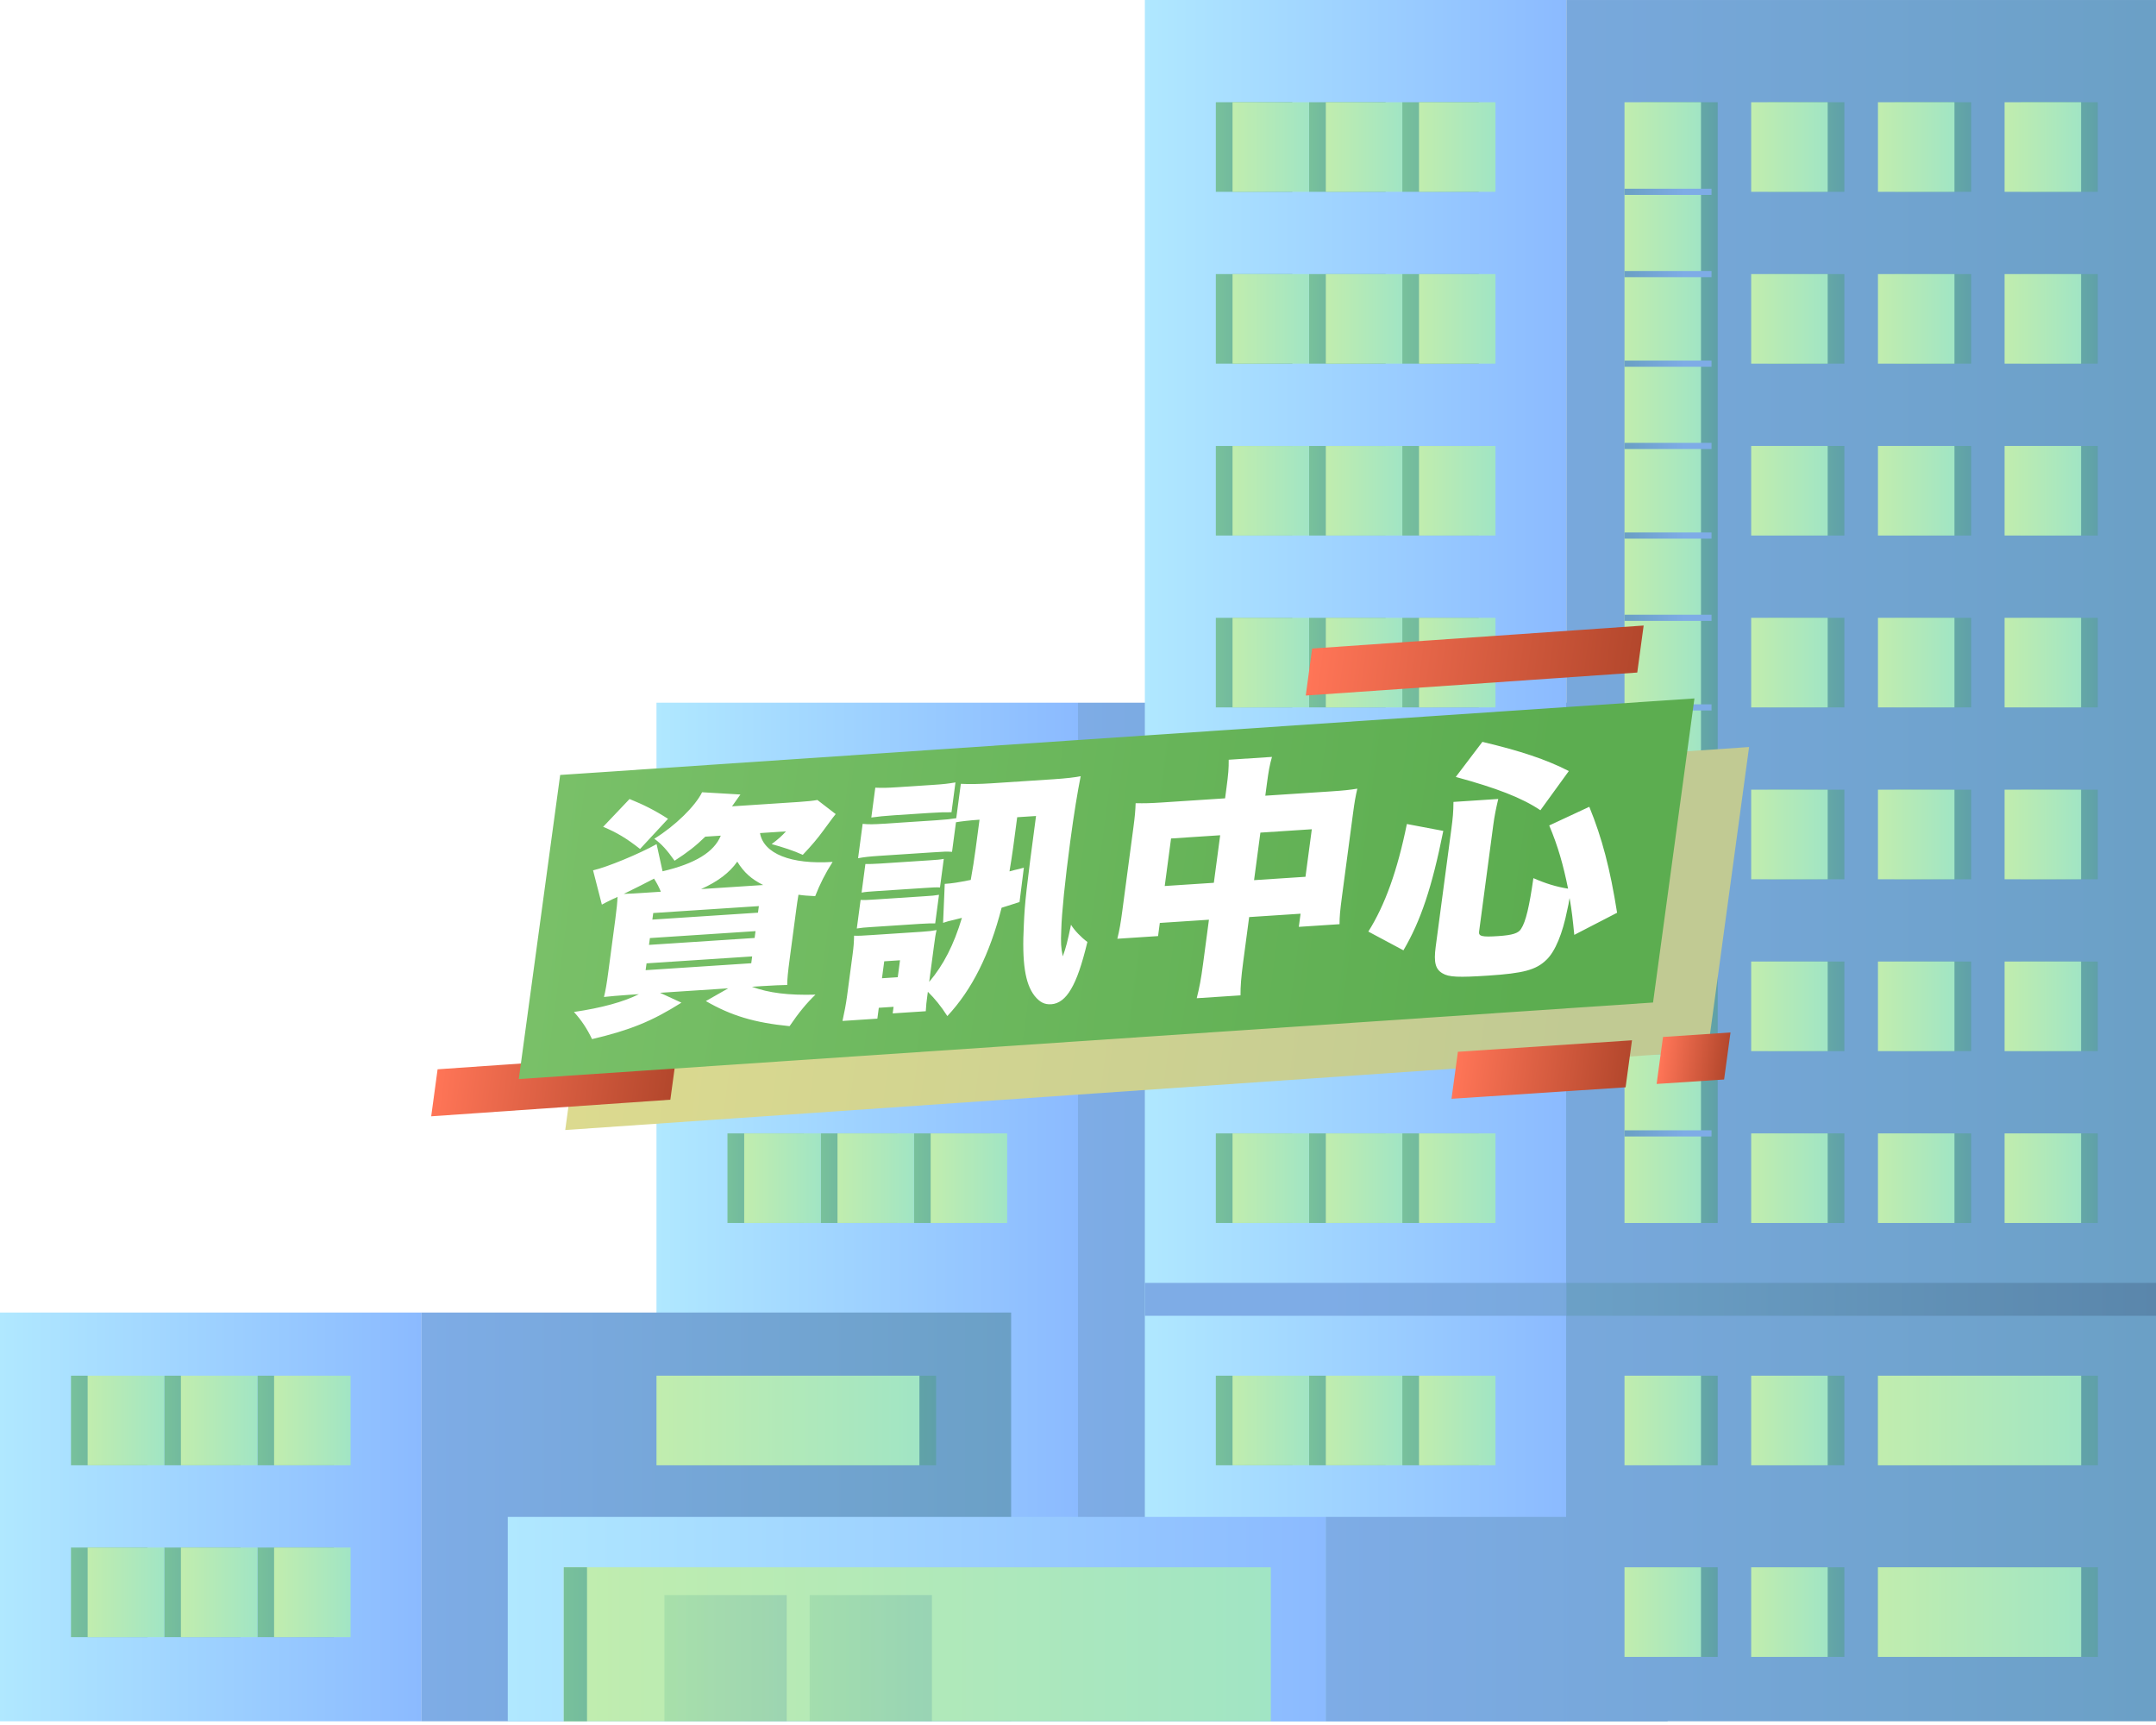 <svg width="355" height="284" viewBox="0 0 355 284" fill="none" xmlns="http://www.w3.org/2000/svg">
<g filter="url(#filter0_d_10280_15589)">
<path d="M177.504 115.69H108.094V283.388H177.504V115.69Z" fill="url(#paint0_linear_10280_15589)"/>
<path d="M274.585 115.69H177.5V283.388H274.585V115.69Z" fill="url(#paint1_linear_10280_15589)"/>
<path d="M132.376 186.6H119.781V201.35H132.376V186.6Z" fill="url(#paint2_linear_10280_15589)"/>
<path d="M147.736 186.6H135.141V201.35H147.736V186.6Z" fill="url(#paint3_linear_10280_15589)"/>
<path d="M163.079 186.6H150.484V201.35H163.079V186.6Z" fill="url(#paint4_linear_10280_15589)"/>
<path d="M132.376 158.305H119.781V173.055H132.376V158.305Z" fill="url(#paint5_linear_10280_15589)"/>
<path d="M147.736 158.305H135.141V173.055H147.736V158.305Z" fill="url(#paint6_linear_10280_15589)"/>
<path d="M163.079 158.305H150.484V173.055H163.079V158.305Z" fill="url(#paint7_linear_10280_15589)"/>
<path d="M132.376 130.01H119.781V144.76H132.376V130.01Z" fill="url(#paint8_linear_10280_15589)"/>
<path d="M147.736 130.01H135.141V144.76H147.736V130.01Z" fill="url(#paint9_linear_10280_15589)"/>
<path d="M163.079 130.01H150.484V144.76H163.079V130.01Z" fill="url(#paint10_linear_10280_15589)"/>
<path d="M135.134 186.6H122.539V201.35H135.134V186.6Z" fill="url(#paint11_linear_10280_15589)"/>
<path d="M150.493 186.6H137.898V201.35H150.493V186.6Z" fill="url(#paint12_linear_10280_15589)"/>
<path d="M165.837 186.6H153.242V201.35H165.837V186.6Z" fill="url(#paint13_linear_10280_15589)"/>
<path d="M135.134 158.305H122.539V173.055H135.134V158.305Z" fill="url(#paint14_linear_10280_15589)"/>
<path d="M150.493 158.305H137.898V173.055H150.493V158.305Z" fill="url(#paint15_linear_10280_15589)"/>
<path d="M165.837 158.305H153.242V173.055H165.837V158.305Z" fill="url(#paint16_linear_10280_15589)"/>
<path d="M135.134 130.01H122.539V144.76H135.134V130.01Z" fill="url(#paint17_linear_10280_15589)"/>
<path d="M150.493 130.01H137.898V144.76H150.493V130.01Z" fill="url(#paint18_linear_10280_15589)"/>
<path d="M165.837 130.01H153.242V144.76H165.837V130.01Z" fill="url(#paint19_linear_10280_15589)"/>
<path d="M69.41 216.093H0V283.388H69.41V216.093Z" fill="url(#paint20_linear_10280_15589)"/>
<path d="M166.491 216.093H69.406V283.388H166.491V216.093Z" fill="url(#paint21_linear_10280_15589)"/>
<path d="M24.282 254.785H11.688V269.535H24.282V254.785Z" fill="url(#paint22_linear_10280_15589)"/>
<path d="M39.642 254.785H27.047V269.535H39.642V254.785Z" fill="url(#paint23_linear_10280_15589)"/>
<path d="M54.986 254.785H42.391V269.535H54.986V254.785Z" fill="url(#paint24_linear_10280_15589)"/>
<path d="M24.282 226.49H11.688V241.24H24.282V226.49Z" fill="url(#paint25_linear_10280_15589)"/>
<path d="M39.642 226.49H27.047V241.24H39.642V226.49Z" fill="url(#paint26_linear_10280_15589)"/>
<path d="M54.986 226.49H42.391V241.24H54.986V226.49Z" fill="url(#paint27_linear_10280_15589)"/>
<path d="M27.025 254.785H14.43V269.535H27.025V254.785Z" fill="url(#paint28_linear_10280_15589)"/>
<path d="M42.384 254.785H29.789V269.535H42.384V254.785Z" fill="url(#paint29_linear_10280_15589)"/>
<path d="M57.728 254.785H45.133V269.535H57.728V254.785Z" fill="url(#paint30_linear_10280_15589)"/>
<path d="M27.025 226.49H14.43V241.24H27.025V226.49Z" fill="url(#paint31_linear_10280_15589)"/>
<path d="M42.384 226.49H29.789V241.24H42.384V226.49Z" fill="url(#paint32_linear_10280_15589)"/>
<path d="M57.728 226.49H45.133V241.24H57.728V226.49Z" fill="url(#paint33_linear_10280_15589)"/>
<path d="M154.138 226.49H110.844V241.24H154.138V226.49Z" fill="url(#paint34_linear_10280_15589)"/>
<path d="M151.388 226.49H108.094V241.24H151.388V226.49Z" fill="url(#paint35_linear_10280_15589)"/>
<path d="M257.914 0H188.508V283.388H257.914V0Z" fill="url(#paint36_linear_10280_15589)"/>
<path d="M354.999 0.003H257.914V283.388H354.999V0.003Z" fill="url(#paint37_linear_10280_15589)"/>
<path d="M212.79 101.715H200.195V116.465H212.79V101.715Z" fill="url(#paint38_linear_10280_15589)"/>
<path d="M228.15 101.715H215.555V116.465H228.15V101.715Z" fill="url(#paint39_linear_10280_15589)"/>
<path d="M243.493 101.715H230.898V116.465H243.493V101.715Z" fill="url(#paint40_linear_10280_15589)"/>
<path d="M215.54 101.715H202.945V116.465H215.54V101.715Z" fill="url(#paint41_linear_10280_15589)"/>
<path d="M230.9 101.715H218.305V116.465H230.9V101.715Z" fill="url(#paint42_linear_10280_15589)"/>
<path d="M246.243 101.715H233.648V116.465H246.243V101.715Z" fill="url(#paint43_linear_10280_15589)"/>
<path d="M212.79 130.01H200.195V144.76H212.79V130.01Z" fill="url(#paint44_linear_10280_15589)"/>
<path d="M228.15 130.01H215.555V144.76H228.15V130.01Z" fill="url(#paint45_linear_10280_15589)"/>
<path d="M243.493 130.01H230.898V144.76H243.493V130.01Z" fill="url(#paint46_linear_10280_15589)"/>
<path d="M215.54 130.01H202.945V144.76H215.54V130.01Z" fill="url(#paint47_linear_10280_15589)"/>
<path d="M230.9 130.01H218.305V144.76H230.9V130.01Z" fill="url(#paint48_linear_10280_15589)"/>
<path d="M246.243 130.01H233.648V144.76H246.243V130.01Z" fill="url(#paint49_linear_10280_15589)"/>
<path d="M212.79 158.305H200.195V173.055H212.79V158.305Z" fill="url(#paint50_linear_10280_15589)"/>
<path d="M228.15 158.305H215.555V173.055H228.15V158.305Z" fill="url(#paint51_linear_10280_15589)"/>
<path d="M243.493 158.305H230.898V173.055H243.493V158.305Z" fill="url(#paint52_linear_10280_15589)"/>
<path d="M215.54 158.305H202.945V173.055H215.54V158.305Z" fill="url(#paint53_linear_10280_15589)"/>
<path d="M230.9 158.305H218.305V173.055H230.9V158.305Z" fill="url(#paint54_linear_10280_15589)"/>
<path d="M246.243 158.305H233.648V173.055H246.243V158.305Z" fill="url(#paint55_linear_10280_15589)"/>
<path d="M212.79 73.42H200.195V88.17H212.79V73.42Z" fill="url(#paint56_linear_10280_15589)"/>
<path d="M228.15 73.42H215.555V88.17H228.15V73.42Z" fill="url(#paint57_linear_10280_15589)"/>
<path d="M243.493 73.42H230.898V88.17H243.493V73.42Z" fill="url(#paint58_linear_10280_15589)"/>
<path d="M215.54 73.42H202.945V88.17H215.54V73.42Z" fill="url(#paint59_linear_10280_15589)"/>
<path d="M230.9 73.42H218.305V88.17H230.9V73.42Z" fill="url(#paint60_linear_10280_15589)"/>
<path d="M246.243 73.42H233.648V88.17H246.243V73.42Z" fill="url(#paint61_linear_10280_15589)"/>
<path d="M212.79 45.125H200.195V59.875H212.79V45.125Z" fill="url(#paint62_linear_10280_15589)"/>
<path d="M228.15 45.125H215.555V59.875H228.15V45.125Z" fill="url(#paint63_linear_10280_15589)"/>
<path d="M243.493 45.125H230.898V59.875H243.493V45.125Z" fill="url(#paint64_linear_10280_15589)"/>
<path d="M215.54 45.125H202.945V59.875H215.54V45.125Z" fill="url(#paint65_linear_10280_15589)"/>
<path d="M230.9 45.125H218.305V59.875H230.9V45.125Z" fill="url(#paint66_linear_10280_15589)"/>
<path d="M246.243 45.125H233.648V59.875H246.243V45.125Z" fill="url(#paint67_linear_10280_15589)"/>
<path d="M212.79 16.831H200.195V31.581H212.79V16.831Z" fill="url(#paint68_linear_10280_15589)"/>
<path d="M228.15 16.831H215.555V31.581H228.15V16.831Z" fill="url(#paint69_linear_10280_15589)"/>
<path d="M243.493 16.831H230.898V31.581H243.493V16.831Z" fill="url(#paint70_linear_10280_15589)"/>
<path d="M215.54 16.831H202.945V31.581H215.54V16.831Z" fill="url(#paint71_linear_10280_15589)"/>
<path d="M230.9 16.831H218.305V31.581H230.9V16.831Z" fill="url(#paint72_linear_10280_15589)"/>
<path d="M246.243 16.831H233.648V31.581H246.243V16.831Z" fill="url(#paint73_linear_10280_15589)"/>
<path d="M257.914 211.212H188.508V216.626H257.914V211.212Z" fill="url(#paint74_linear_10280_15589)"/>
<path d="M354.999 211.212H257.914V216.626H354.999V211.212Z" fill="url(#paint75_linear_10280_15589)"/>
<path d="M212.79 186.6H200.195V201.35H212.79V186.6Z" fill="url(#paint76_linear_10280_15589)"/>
<path d="M228.15 186.6H215.555V201.35H228.15V186.6Z" fill="url(#paint77_linear_10280_15589)"/>
<path d="M243.493 186.6H230.898V201.35H243.493V186.6Z" fill="url(#paint78_linear_10280_15589)"/>
<path d="M215.54 186.6H202.945V201.35H215.54V186.6Z" fill="url(#paint79_linear_10280_15589)"/>
<path d="M230.9 186.6H218.305V201.35H230.9V186.6Z" fill="url(#paint80_linear_10280_15589)"/>
<path d="M246.243 186.6H233.648V201.35H246.243V186.6Z" fill="url(#paint81_linear_10280_15589)"/>
<path d="M212.79 226.49H200.195V241.24H212.79V226.49Z" fill="url(#paint82_linear_10280_15589)"/>
<path d="M228.15 226.49H215.555V241.24H228.15V226.49Z" fill="url(#paint83_linear_10280_15589)"/>
<path d="M243.493 226.49H230.898V241.24H243.493V226.49Z" fill="url(#paint84_linear_10280_15589)"/>
<path d="M215.54 226.49H202.945V241.24H215.54V226.49Z" fill="url(#paint85_linear_10280_15589)"/>
<path d="M230.9 226.49H218.305V241.24H230.9V226.49Z" fill="url(#paint86_linear_10280_15589)"/>
<path d="M246.243 226.49H233.648V241.24H246.243V226.49Z" fill="url(#paint87_linear_10280_15589)"/>
<path d="M282.829 16.831H270.234V201.35H282.829V16.831Z" fill="url(#paint88_linear_10280_15589)"/>
<path d="M280.079 16.831H267.484V201.35H280.079V16.831Z" fill="url(#paint89_linear_10280_15589)"/>
<path d="M303.689 16.831H291.094V31.581H303.689V16.831Z" fill="url(#paint90_linear_10280_15589)"/>
<path d="M300.939 16.831H288.344V31.581H300.939V16.831Z" fill="url(#paint91_linear_10280_15589)"/>
<path d="M324.564 16.831H311.969V31.581H324.564V16.831Z" fill="url(#paint92_linear_10280_15589)"/>
<path d="M321.814 16.831H309.219V31.581H321.814V16.831Z" fill="url(#paint93_linear_10280_15589)"/>
<path d="M345.415 16.831H332.82V31.581H345.415V16.831Z" fill="url(#paint94_linear_10280_15589)"/>
<path d="M342.665 16.831H330.07V31.581H342.665V16.831Z" fill="url(#paint95_linear_10280_15589)"/>
<path d="M303.689 45.125H291.094V59.875H303.689V45.125Z" fill="url(#paint96_linear_10280_15589)"/>
<path d="M300.939 45.125H288.344V59.875H300.939V45.125Z" fill="url(#paint97_linear_10280_15589)"/>
<path d="M324.564 45.125H311.969V59.875H324.564V45.125Z" fill="url(#paint98_linear_10280_15589)"/>
<path d="M321.814 45.125H309.219V59.875H321.814V45.125Z" fill="url(#paint99_linear_10280_15589)"/>
<path d="M345.415 45.125H332.82V59.875H345.415V45.125Z" fill="url(#paint100_linear_10280_15589)"/>
<path d="M342.665 45.125H330.07V59.875H342.665V45.125Z" fill="url(#paint101_linear_10280_15589)"/>
<path d="M303.689 73.42H291.094V88.17H303.689V73.42Z" fill="url(#paint102_linear_10280_15589)"/>
<path d="M300.939 73.42H288.344V88.17H300.939V73.42Z" fill="url(#paint103_linear_10280_15589)"/>
<path d="M324.564 73.42H311.969V88.17H324.564V73.42Z" fill="url(#paint104_linear_10280_15589)"/>
<path d="M321.814 73.42H309.219V88.17H321.814V73.42Z" fill="url(#paint105_linear_10280_15589)"/>
<path d="M345.415 73.42H332.82V88.17H345.415V73.42Z" fill="url(#paint106_linear_10280_15589)"/>
<path d="M342.665 73.42H330.07V88.17H342.665V73.42Z" fill="url(#paint107_linear_10280_15589)"/>
<path d="M303.689 101.715H291.094V116.465H303.689V101.715Z" fill="url(#paint108_linear_10280_15589)"/>
<path d="M300.939 101.715H288.344V116.465H300.939V101.715Z" fill="url(#paint109_linear_10280_15589)"/>
<path d="M324.564 101.715H311.969V116.465H324.564V101.715Z" fill="url(#paint110_linear_10280_15589)"/>
<path d="M321.814 101.715H309.219V116.465H321.814V101.715Z" fill="url(#paint111_linear_10280_15589)"/>
<path d="M345.415 101.715H332.82V116.465H345.415V101.715Z" fill="url(#paint112_linear_10280_15589)"/>
<path d="M342.665 101.715H330.07V116.465H342.665V101.715Z" fill="url(#paint113_linear_10280_15589)"/>
<path d="M303.689 130.01H291.094V144.76H303.689V130.01Z" fill="url(#paint114_linear_10280_15589)"/>
<path d="M300.939 130.01H288.344V144.76H300.939V130.01Z" fill="url(#paint115_linear_10280_15589)"/>
<path d="M324.564 130.01H311.969V144.76H324.564V130.01Z" fill="url(#paint116_linear_10280_15589)"/>
<path d="M321.814 130.01H309.219V144.76H321.814V130.01Z" fill="url(#paint117_linear_10280_15589)"/>
<path d="M345.415 130.01H332.82V144.76H345.415V130.01Z" fill="url(#paint118_linear_10280_15589)"/>
<path d="M342.665 130.01H330.07V144.76H342.665V130.01Z" fill="url(#paint119_linear_10280_15589)"/>
<path d="M303.689 158.305H291.094V173.055H303.689V158.305Z" fill="url(#paint120_linear_10280_15589)"/>
<path d="M300.939 158.305H288.344V173.055H300.939V158.305Z" fill="url(#paint121_linear_10280_15589)"/>
<path d="M324.564 158.305H311.969V173.055H324.564V158.305Z" fill="url(#paint122_linear_10280_15589)"/>
<path d="M321.814 158.305H309.219V173.055H321.814V158.305Z" fill="url(#paint123_linear_10280_15589)"/>
<path d="M345.415 158.305H332.82V173.055H345.415V158.305Z" fill="url(#paint124_linear_10280_15589)"/>
<path d="M342.665 158.305H330.07V173.055H342.665V158.305Z" fill="url(#paint125_linear_10280_15589)"/>
<path d="M303.689 186.6H291.094V201.35H303.689V186.6Z" fill="url(#paint126_linear_10280_15589)"/>
<path d="M300.939 186.6H288.344V201.35H300.939V186.6Z" fill="url(#paint127_linear_10280_15589)"/>
<path d="M324.564 186.6H311.969V201.35H324.564V186.6Z" fill="url(#paint128_linear_10280_15589)"/>
<path d="M321.814 186.6H309.219V201.35H321.814V186.6Z" fill="url(#paint129_linear_10280_15589)"/>
<path d="M345.415 186.6H332.82V201.35H345.415V186.6Z" fill="url(#paint130_linear_10280_15589)"/>
<path d="M342.665 186.6H330.07V201.35H342.665V186.6Z" fill="url(#paint131_linear_10280_15589)"/>
<path d="M281.813 31.074H267.484V32.088H281.813V31.074Z" fill="url(#paint132_linear_10280_15589)"/>
<path d="M281.813 186.093H267.484V187.107H281.813V186.093Z" fill="url(#paint133_linear_10280_15589)"/>
<path d="M281.813 172.548H267.484V173.562H281.813V172.548Z" fill="url(#paint134_linear_10280_15589)"/>
<path d="M281.813 157.798H267.484V158.812H281.813V157.798Z" fill="url(#paint135_linear_10280_15589)"/>
<path d="M281.813 144.253H267.484V145.267H281.813V144.253Z" fill="url(#paint136_linear_10280_15589)"/>
<path d="M281.813 129.503H267.484V130.517H281.813V129.503Z" fill="url(#paint137_linear_10280_15589)"/>
<path d="M281.813 115.958H267.484V116.972H281.813V115.958Z" fill="url(#paint138_linear_10280_15589)"/>
<path d="M281.813 101.208H267.484V102.222H281.813V101.208Z" fill="url(#paint139_linear_10280_15589)"/>
<path d="M281.813 87.663H267.484V88.677H281.813V87.663Z" fill="url(#paint140_linear_10280_15589)"/>
<path d="M281.813 72.913H267.484V73.927H281.813V72.913Z" fill="url(#paint141_linear_10280_15589)"/>
<path d="M281.813 59.368H267.484V60.382H281.813V59.368Z" fill="url(#paint142_linear_10280_15589)"/>
<path d="M281.813 44.618H267.484V45.632H281.813V44.618Z" fill="url(#paint143_linear_10280_15589)"/>
<path d="M345.436 258.035H309.219V272.785H345.436V258.035Z" fill="url(#paint144_linear_10280_15589)"/>
<path d="M342.679 258.035H309.219V272.785H342.679V258.035Z" fill="url(#paint145_linear_10280_15589)"/>
<path d="M345.436 226.49H309.219V241.24H345.436V226.49Z" fill="url(#paint146_linear_10280_15589)"/>
<path d="M342.679 226.49H309.219V241.24H342.679V226.49Z" fill="url(#paint147_linear_10280_15589)"/>
<path d="M282.829 226.49H270.234V241.24H282.829V226.49Z" fill="url(#paint148_linear_10280_15589)"/>
<path d="M280.079 226.49H267.484V241.24H280.079V226.49Z" fill="url(#paint149_linear_10280_15589)"/>
<path d="M282.829 258.035H270.234V272.785H282.829V258.035Z" fill="url(#paint150_linear_10280_15589)"/>
<path d="M280.079 258.035H267.484V272.785H280.079V258.035Z" fill="url(#paint151_linear_10280_15589)"/>
<path d="M303.689 226.49H291.094V241.24H303.689V226.49Z" fill="url(#paint152_linear_10280_15589)"/>
<path d="M300.939 226.49H288.344V241.24H300.939V226.49Z" fill="url(#paint153_linear_10280_15589)"/>
<path d="M303.689 258.035H291.094V272.785H303.689V258.035Z" fill="url(#paint154_linear_10280_15589)"/>
<path d="M300.939 258.035H288.344V272.785H300.939V258.035Z" fill="url(#paint155_linear_10280_15589)"/>
<path d="M218.299 249.741H83.609V283.388H218.299V249.741Z" fill="url(#paint156_linear_10280_15589)"/>
<path d="M257.919 249.741H218.297V283.388H257.919V249.741Z" fill="url(#paint157_linear_10280_15589)"/>
<path d="M209.25 258.035H92.836V283.388H209.25V258.035Z" fill="url(#paint158_linear_10280_15589)"/>
<path d="M96.659 258.035H92.836V283.388H96.659V258.035Z" fill="url(#paint159_linear_10280_15589)"/>
<g opacity="0.3">
<path d="M129.535 262.606H109.406V283.389H129.535V262.606Z" fill="url(#paint160_linear_10280_15589)"/>
</g>
<g opacity="0.3">
<path d="M153.449 262.606H133.32V283.389H153.449V262.606Z" fill="url(#paint161_linear_10280_15589)"/>
</g>
<g filter="url(#filter1_d_10280_15589)">
<path d="M277.185 169.051L89.07 182.044L95.885 131.979L284 118.986L277.185 169.051Z" fill="url(#paint162_linear_10280_15589)"/>
<path d="M106.378 177.054L67 179.785L68.053 172.046L107.431 169.315L106.378 177.054Z" fill="url(#paint163_linear_10280_15589)"/>
<path d="M265.586 106.725L211 110.511L212.053 102.772L266.639 98.986L265.586 106.725Z" fill="url(#paint164_linear_10280_15589)"/>
<path d="M263.665 175.01L235 176.903L236.053 169.164L264.718 167.271L263.665 175.01Z" fill="url(#paint165_linear_10280_15589)"/>
<path d="M279.885 173.725L268.773 174.459L269.827 166.72L280.938 165.986L279.885 173.725Z" fill="url(#paint166_linear_10280_15589)"/>
<path d="M268.185 161.051L81.422 173.652L88.237 123.587L275 110.986L268.185 161.051Z" fill="url(#paint167_linear_10280_15589)"/>
<g filter="url(#filter2_d_10280_15589)">
<path d="M115.685 134.579C114.576 137.293 111.457 139.19 106.096 140.449L105.113 135.974C102.285 137.563 96.964 139.768 94.651 140.291L96.102 145.933C96.775 145.559 96.817 145.556 97.973 144.985C98.236 144.885 98.457 144.788 98.683 144.649C98.661 145.435 98.531 146.723 98.315 148.347L97.157 157.048C96.908 158.921 96.7 160.173 96.447 161.139C97.626 161.02 98.595 160.915 100.691 160.778L102.2 160.679C99.661 161.96 96.041 162.94 91.507 163.609C92.738 164.972 93.639 166.317 94.485 168.077C100.748 166.593 104.303 165.164 109.201 162.078L105.678 160.451L116.91 159.715L113.224 161.814C117.39 164.223 121.225 165.375 127.007 165.945C128.505 163.742 129.794 162.172 131.271 160.755C126.809 160.882 123.581 160.475 120.808 159.46L122.442 159.352C124.454 159.221 125.58 159.188 126.622 159.161C126.613 158.295 126.72 157.174 127.058 154.634L128.1 146.807C128.233 145.808 128.294 145.35 128.474 144.306C129.452 144.449 129.866 144.463 131.227 144.539C131.985 142.591 132.888 140.798 134.096 138.903C127.222 139.353 122.727 137.543 122.139 134.156L126.414 133.876C125.781 134.578 125.164 135.155 124.058 135.97C125.861 136.471 127.695 137.053 129.182 137.739C130.681 136.155 131.568 135.107 132.583 133.72C134.255 131.464 134.26 131.422 134.603 131.028L131.588 128.709C130.823 128.841 130.021 128.935 128.512 129.034L117.532 129.754C117.738 129.451 117.939 129.19 117.992 129.104C118.5 128.411 118.5 128.411 118.913 127.806L112.606 127.435C111.469 129.738 108.172 132.967 104.732 135.091C105.91 135.922 106.85 136.974 108.073 138.71C110.209 137.332 111.599 136.25 113.129 134.747L115.685 134.579ZM102.84 144.006C101.415 144.099 101.289 144.107 99.702 144.17C101.657 143.216 103.26 142.41 104.69 141.656C105.171 142.408 105.502 143.047 105.815 143.811L102.84 144.006ZM112.437 143.376C115.222 142.121 117.117 140.676 118.398 138.859C119.489 140.644 120.754 141.758 122.663 142.706L112.437 143.376ZM104.559 147.318L121.952 146.178L121.808 147.261L104.415 148.401L104.559 147.318ZM104.011 151.44L121.403 150.3L121.254 151.424L103.861 152.564L104.011 151.44ZM103.457 155.603L120.849 154.463L120.7 155.587L103.307 156.727L103.457 155.603ZM106.997 131.806C104.777 130.383 102.946 129.472 100.659 128.548L96.311 133.126C98.556 134.051 100.208 135.057 102.39 136.772L106.997 131.806ZM157.648 136.74C157.41 138.53 157.18 139.949 156.841 141.869C154.665 142.301 153.774 142.442 152.558 142.521L152.286 148.936C152.895 148.731 153.415 148.573 154.055 148.449L154.7 148.283L155.387 148.114C154.045 152.576 152.361 155.864 149.995 158.661L150.765 152.874C150.981 151.25 151.026 150.917 151.215 150.121C150.533 150.248 150.108 150.317 148.767 150.405L140.595 150.94C138.835 151.056 138.499 151.078 137.63 151.052C137.606 152.168 137.554 152.873 137.394 154.08L136.474 160.992C136.302 162.282 136.024 163.745 135.721 165.085L141.463 164.709L141.701 162.919L144.132 162.759L143.988 163.842L149.436 163.485C149.502 162.366 149.546 162.033 149.674 161.076L149.779 160.285C150.918 161.407 151.919 162.62 152.986 164.284C157.055 159.931 159.946 154.129 161.923 146.447C162.532 146.242 162.658 146.234 164.873 145.511L165.585 139.852C165.065 140.01 164.551 140.126 164.037 140.242C163.733 140.345 163.607 140.353 163.219 140.461C163.466 138.918 163.635 137.957 163.829 136.5L164.488 131.546L167.589 131.343C165.966 143.541 165.737 145.578 165.584 149.22C165.251 155.474 165.786 158.947 167.347 160.949C168.203 162.007 168.981 162.41 170.112 162.336C171.328 162.256 172.433 161.441 173.351 159.854C174.316 158.222 175.129 155.858 176.046 152.084C175.026 151.325 173.929 150.2 173.349 149.248C172.769 152.051 172.516 153.017 171.992 154.454C171.694 152.947 171.651 152.33 171.747 150.054C171.819 147.326 172.349 142.091 173.225 135.513C173.817 131.058 174.458 127.178 174.942 124.794C174.045 124.977 172.567 125.156 170.472 125.293L160.288 125.961C158.36 126.087 156.611 126.119 155.208 126.046L154.454 131.708C153.563 131.849 152.761 131.943 151.085 132.053L142.409 132.622C140.859 132.723 140.026 132.736 139.042 132.636L138.289 138.298C139.27 138.11 140.197 138.008 141.706 137.909L150.465 137.335C152.561 137.197 152.812 137.181 153.759 137.243L154.408 132.372C155.215 132.236 156.609 132.062 158.285 131.952L157.648 136.74ZM142.595 155.267L145.193 155.096L144.822 157.886L142.224 158.056L142.595 155.267ZM140.469 131.593C141.696 131.43 142.497 131.336 144.216 131.224L149.957 130.847C151.676 130.735 152.634 130.713 153.671 130.728L154.324 125.815C153.134 126.017 152.458 126.103 150.572 126.226L144.831 126.602C142.945 126.726 142.28 126.728 141.123 126.68L140.469 131.593ZM138.866 143.955C139.589 143.825 140.05 143.795 141.349 143.71L149.438 143.18C150.653 143.1 151.114 143.07 151.774 143.109L152.4 138.405C151.718 138.532 151.299 138.559 150.042 138.642L141.953 139.172C140.696 139.254 140.199 139.246 139.492 139.251L138.866 143.955ZM138.079 149.867C138.928 149.729 139.263 149.707 140.479 149.627L148.526 149.1C149.825 149.015 150.364 149.021 150.987 149.021L151.613 144.317C150.848 144.449 150.554 144.469 149.213 144.557L141.166 145.084C139.951 145.164 139.448 145.197 138.705 145.163L138.079 149.867ZM198.719 128.436L188.326 129.117C186.356 129.246 185.481 129.262 183.989 129.236C183.949 130.477 183.863 131.431 183.63 133.18L181.791 147.002C181.531 148.959 181.339 150.086 180.978 151.554L187.683 151.114L187.971 148.95L196.06 148.419L195.085 155.747C194.752 158.245 194.486 159.624 194.049 161.345L201.258 160.872C201.248 159.387 201.358 157.936 201.707 155.313L202.682 147.985L211.148 147.43L210.859 149.595L217.565 149.156C217.564 147.918 217.649 146.963 217.959 144.632L219.793 130.851C220.048 128.936 220.195 128.142 220.493 126.843C219.219 127.051 218.249 127.155 216.07 127.298L205.341 128.002L205.601 126.045C205.884 123.921 206.053 122.961 206.44 121.615L199.315 122.082C199.331 123.526 199.251 124.439 198.941 126.77L198.719 128.436ZM197.91 134.514L196.869 142.341L188.78 142.871L189.822 135.044L197.91 134.514ZM203.491 141.907L204.532 134.08L212.998 133.525L211.956 141.352L203.491 141.907ZM242.876 132.846C243.075 131.347 243.32 130.134 243.698 128.541L236.322 129.025C236.315 130.635 236.219 131.673 235.969 133.546L233.393 152.906C233.055 155.445 233.361 156.581 234.519 157.248C235.556 157.881 237.168 157.941 242.03 157.622C247.855 157.24 249.922 156.692 251.642 155.011C253.071 153.638 254.291 150.711 255.064 146.781L255.275 145.818C255.302 145.609 255.347 145.276 255.444 144.857C255.821 147.02 255.968 148.413 256.217 150.915L263.265 147.275C262.114 140.004 260.789 134.974 258.69 129.829L252.091 132.902C253.543 136.357 254.39 139.355 255.194 143.305C253.321 143.015 251.524 142.473 249.483 141.575C248.832 146.157 248.237 148.755 247.458 149.92C247.029 150.65 246.032 150.963 243.685 151.117C241.045 151.29 240.438 151.165 240.543 150.374L242.876 132.846ZM228.085 153.46C230.932 148.61 232.789 143.082 234.648 133.798L228.65 132.664C227.086 140.36 225.044 146.024 222.305 150.372L228.085 153.46ZM255.319 123.942C251.506 122.004 247.447 120.661 241.086 119.138L236.703 124.914C243.439 126.743 247.626 128.367 250.638 130.398L255.319 123.942Z" fill="white"/>
</g>
</g>
</g>
<defs>
<filter id="filter0_d_10280_15589" x="-22" y="-22" width="399" height="327.389" filterUnits="userSpaceOnUse" color-interpolation-filters="sRGB">
<feFlood flood-opacity="0" result="BackgroundImageFix"/>
<feColorMatrix in="SourceAlpha" type="matrix" values="0 0 0 0 0 0 0 0 0 0 0 0 0 0 0 0 0 0 127 0" result="hardAlpha"/>
<feOffset/>
<feGaussianBlur stdDeviation="11"/>
<feComposite in2="hardAlpha" operator="out"/>
<feColorMatrix type="matrix" values="0 0 0 0 1 0 0 0 0 1 0 0 0 0 1 0 0 0 0.8 0"/>
<feBlend mode="normal" in2="BackgroundImageFix" result="effect1_dropShadow_10280_15589"/>
<feBlend mode="normal" in="SourceGraphic" in2="effect1_dropShadow_10280_15589" result="shape"/>
</filter>
<filter id="filter1_d_10280_15589" x="66" y="97.986" width="230.016" height="93.058" filterUnits="userSpaceOnUse" color-interpolation-filters="sRGB">
<feFlood flood-opacity="0" result="BackgroundImageFix"/>
<feColorMatrix in="SourceAlpha" type="matrix" values="0 0 0 0 0 0 0 0 0 0 0 0 0 0 0 0 0 0 127 0" result="hardAlpha"/>
<feOffset dx="4" dy="4"/>
<feGaussianBlur stdDeviation="2.5"/>
<feComposite in2="hardAlpha" operator="out"/>
<feColorMatrix type="matrix" values="0 0 0 0 0 0 0 0 0 0 0 0 0 0 0 0 0 0 0.25 0"/>
<feBlend mode="normal" in2="BackgroundImageFix" result="effect1_dropShadow_10280_15589"/>
<feBlend mode="normal" in="SourceGraphic" in2="effect1_dropShadow_10280_15589" result="shape"/>
</filter>
<filter id="filter2_d_10280_15589" x="89.875" y="116.299" width="177.383" height="52.056" filterUnits="userSpaceOnUse" color-interpolation-filters="sRGB">
<feFlood flood-opacity="0" result="BackgroundImageFix"/>
<feColorMatrix in="SourceAlpha" type="matrix" values="0 0 0 0 0 0 0 0 0 0 0 0 0 0 0 0 0 0 127 0" result="hardAlpha"/>
<feOffset dx="-1" dy="-1"/>
<feComposite in2="hardAlpha" operator="out"/>
<feColorMatrix type="matrix" values="0 0 0 0 0 0 0 0 0 0 0 0 0 0 0 0 0 0 0.25 0"/>
<feBlend mode="normal" in2="BackgroundImageFix" result="effect1_dropShadow_10280_15589"/>
<feBlend mode="normal" in="SourceGraphic" in2="effect1_dropShadow_10280_15589" result="shape"/>
</filter>
<linearGradient id="paint0_linear_10280_15589" x1="108.094" y1="199.539" x2="177.504" y2="199.539" gradientUnits="userSpaceOnUse">
<stop stop-color="#B0E8FF"/>
<stop offset="1" stop-color="#8BBAFF"/>
</linearGradient>
<linearGradient id="paint1_linear_10280_15589" x1="177.5" y1="199.539" x2="274.585" y2="199.539" gradientUnits="userSpaceOnUse">
<stop stop-color="#7EACE6"/>
<stop offset="1" stop-color="#6BA0C6"/>
</linearGradient>
<linearGradient id="paint2_linear_10280_15589" x1="119.781" y1="193.973" x2="132.376" y2="193.973" gradientUnits="userSpaceOnUse">
<stop stop-color="#78C19B"/>
<stop offset="1" stop-color="#5FA0A9"/>
</linearGradient>
<linearGradient id="paint3_linear_10280_15589" x1="135.141" y1="193.973" x2="147.736" y2="193.973" gradientUnits="userSpaceOnUse">
<stop stop-color="#78C19B"/>
<stop offset="1" stop-color="#5FA0A9"/>
</linearGradient>
<linearGradient id="paint4_linear_10280_15589" x1="150.484" y1="193.973" x2="163.079" y2="193.973" gradientUnits="userSpaceOnUse">
<stop stop-color="#78C19B"/>
<stop offset="1" stop-color="#5FA0A9"/>
</linearGradient>
<linearGradient id="paint5_linear_10280_15589" x1="119.781" y1="165.68" x2="132.376" y2="165.68" gradientUnits="userSpaceOnUse">
<stop stop-color="#78C19B"/>
<stop offset="1" stop-color="#5FA0A9"/>
</linearGradient>
<linearGradient id="paint6_linear_10280_15589" x1="135.141" y1="165.68" x2="147.736" y2="165.68" gradientUnits="userSpaceOnUse">
<stop stop-color="#78C19B"/>
<stop offset="1" stop-color="#5FA0A9"/>
</linearGradient>
<linearGradient id="paint7_linear_10280_15589" x1="150.484" y1="165.68" x2="163.079" y2="165.68" gradientUnits="userSpaceOnUse">
<stop stop-color="#78C19B"/>
<stop offset="1" stop-color="#5FA0A9"/>
</linearGradient>
<linearGradient id="paint8_linear_10280_15589" x1="119.781" y1="137.385" x2="132.376" y2="137.385" gradientUnits="userSpaceOnUse">
<stop stop-color="#78C19B"/>
<stop offset="1" stop-color="#5FA0A9"/>
</linearGradient>
<linearGradient id="paint9_linear_10280_15589" x1="135.141" y1="137.385" x2="147.736" y2="137.385" gradientUnits="userSpaceOnUse">
<stop stop-color="#78C19B"/>
<stop offset="1" stop-color="#5FA0A9"/>
</linearGradient>
<linearGradient id="paint10_linear_10280_15589" x1="150.484" y1="137.385" x2="163.079" y2="137.385" gradientUnits="userSpaceOnUse">
<stop stop-color="#78C19B"/>
<stop offset="1" stop-color="#5FA0A9"/>
</linearGradient>
<linearGradient id="paint11_linear_10280_15589" x1="122.539" y1="193.973" x2="135.133" y2="193.973" gradientUnits="userSpaceOnUse">
<stop stop-color="#C1EDAE"/>
<stop offset="1" stop-color="#A1E5C4"/>
</linearGradient>
<linearGradient id="paint12_linear_10280_15589" x1="137.898" y1="193.973" x2="150.492" y2="193.973" gradientUnits="userSpaceOnUse">
<stop stop-color="#C1EDAE"/>
<stop offset="1" stop-color="#A1E5C4"/>
</linearGradient>
<linearGradient id="paint13_linear_10280_15589" x1="153.242" y1="193.973" x2="165.837" y2="193.973" gradientUnits="userSpaceOnUse">
<stop stop-color="#C1EDAE"/>
<stop offset="1" stop-color="#A1E5C4"/>
</linearGradient>
<linearGradient id="paint14_linear_10280_15589" x1="122.539" y1="165.68" x2="135.133" y2="165.68" gradientUnits="userSpaceOnUse">
<stop stop-color="#C1EDAE"/>
<stop offset="1" stop-color="#A1E5C4"/>
</linearGradient>
<linearGradient id="paint15_linear_10280_15589" x1="137.898" y1="165.68" x2="150.492" y2="165.68" gradientUnits="userSpaceOnUse">
<stop stop-color="#C1EDAE"/>
<stop offset="1" stop-color="#A1E5C4"/>
</linearGradient>
<linearGradient id="paint16_linear_10280_15589" x1="153.242" y1="165.68" x2="165.837" y2="165.68" gradientUnits="userSpaceOnUse">
<stop stop-color="#C1EDAE"/>
<stop offset="1" stop-color="#A1E5C4"/>
</linearGradient>
<linearGradient id="paint17_linear_10280_15589" x1="122.539" y1="137.385" x2="135.133" y2="137.385" gradientUnits="userSpaceOnUse">
<stop stop-color="#C1EDAE"/>
<stop offset="1" stop-color="#A1E5C4"/>
</linearGradient>
<linearGradient id="paint18_linear_10280_15589" x1="137.898" y1="137.385" x2="150.492" y2="137.385" gradientUnits="userSpaceOnUse">
<stop stop-color="#C1EDAE"/>
<stop offset="1" stop-color="#A1E5C4"/>
</linearGradient>
<linearGradient id="paint19_linear_10280_15589" x1="153.242" y1="137.385" x2="165.837" y2="137.385" gradientUnits="userSpaceOnUse">
<stop stop-color="#C1EDAE"/>
<stop offset="1" stop-color="#A1E5C4"/>
</linearGradient>
<linearGradient id="paint20_linear_10280_15589" x1="0" y1="249.741" x2="69.41" y2="249.741" gradientUnits="userSpaceOnUse">
<stop stop-color="#B0E8FF"/>
<stop offset="1" stop-color="#8BBAFF"/>
</linearGradient>
<linearGradient id="paint21_linear_10280_15589" x1="69.406" y1="249.741" x2="166.491" y2="249.741" gradientUnits="userSpaceOnUse">
<stop stop-color="#7EACE6"/>
<stop offset="1" stop-color="#6BA0C6"/>
</linearGradient>
<linearGradient id="paint22_linear_10280_15589" x1="11.688" y1="262.16" x2="24.281" y2="262.16" gradientUnits="userSpaceOnUse">
<stop stop-color="#78C19B"/>
<stop offset="1" stop-color="#5FA0A9"/>
</linearGradient>
<linearGradient id="paint23_linear_10280_15589" x1="27.047" y1="262.16" x2="39.641" y2="262.16" gradientUnits="userSpaceOnUse">
<stop stop-color="#78C19B"/>
<stop offset="1" stop-color="#5FA0A9"/>
</linearGradient>
<linearGradient id="paint24_linear_10280_15589" x1="42.391" y1="262.16" x2="54.984" y2="262.16" gradientUnits="userSpaceOnUse">
<stop stop-color="#78C19B"/>
<stop offset="1" stop-color="#5FA0A9"/>
</linearGradient>
<linearGradient id="paint25_linear_10280_15589" x1="11.688" y1="233.865" x2="24.281" y2="233.865" gradientUnits="userSpaceOnUse">
<stop stop-color="#78C19B"/>
<stop offset="1" stop-color="#5FA0A9"/>
</linearGradient>
<linearGradient id="paint26_linear_10280_15589" x1="27.047" y1="233.865" x2="39.641" y2="233.865" gradientUnits="userSpaceOnUse">
<stop stop-color="#78C19B"/>
<stop offset="1" stop-color="#5FA0A9"/>
</linearGradient>
<linearGradient id="paint27_linear_10280_15589" x1="42.391" y1="233.865" x2="54.984" y2="233.865" gradientUnits="userSpaceOnUse">
<stop stop-color="#78C19B"/>
<stop offset="1" stop-color="#5FA0A9"/>
</linearGradient>
<linearGradient id="paint28_linear_10280_15589" x1="14.43" y1="262.16" x2="27.025" y2="262.16" gradientUnits="userSpaceOnUse">
<stop stop-color="#C1EDAE"/>
<stop offset="1" stop-color="#A1E5C4"/>
</linearGradient>
<linearGradient id="paint29_linear_10280_15589" x1="29.789" y1="262.16" x2="42.384" y2="262.16" gradientUnits="userSpaceOnUse">
<stop stop-color="#C1EDAE"/>
<stop offset="1" stop-color="#A1E5C4"/>
</linearGradient>
<linearGradient id="paint30_linear_10280_15589" x1="45.133" y1="262.16" x2="57.728" y2="262.16" gradientUnits="userSpaceOnUse">
<stop stop-color="#C1EDAE"/>
<stop offset="1" stop-color="#A1E5C4"/>
</linearGradient>
<linearGradient id="paint31_linear_10280_15589" x1="14.43" y1="233.865" x2="27.025" y2="233.865" gradientUnits="userSpaceOnUse">
<stop stop-color="#C1EDAE"/>
<stop offset="1" stop-color="#A1E5C4"/>
</linearGradient>
<linearGradient id="paint32_linear_10280_15589" x1="29.789" y1="233.865" x2="42.384" y2="233.865" gradientUnits="userSpaceOnUse">
<stop stop-color="#C1EDAE"/>
<stop offset="1" stop-color="#A1E5C4"/>
</linearGradient>
<linearGradient id="paint33_linear_10280_15589" x1="45.133" y1="233.865" x2="57.728" y2="233.865" gradientUnits="userSpaceOnUse">
<stop stop-color="#C1EDAE"/>
<stop offset="1" stop-color="#A1E5C4"/>
</linearGradient>
<linearGradient id="paint34_linear_10280_15589" x1="110.844" y1="233.865" x2="154.138" y2="233.865" gradientUnits="userSpaceOnUse">
<stop stop-color="#78C19B"/>
<stop offset="1" stop-color="#5FA0A9"/>
</linearGradient>
<linearGradient id="paint35_linear_10280_15589" x1="108.094" y1="233.865" x2="151.389" y2="233.865" gradientUnits="userSpaceOnUse">
<stop stop-color="#C1EDAE"/>
<stop offset="1" stop-color="#A1E5C4"/>
</linearGradient>
<linearGradient id="paint36_linear_10280_15589" x1="188.508" y1="141.693" x2="257.914" y2="141.693" gradientUnits="userSpaceOnUse">
<stop stop-color="#B0E8FF"/>
<stop offset="1" stop-color="#8BBAFF"/>
</linearGradient>
<linearGradient id="paint37_linear_10280_15589" x1="218.096" y1="141.696" x2="353.643" y2="141.696" gradientUnits="userSpaceOnUse">
<stop stop-color="#7EACE6"/>
<stop offset="1" stop-color="#6BA0C6"/>
</linearGradient>
<linearGradient id="paint38_linear_10280_15589" x1="200.195" y1="109.09" x2="212.789" y2="109.09" gradientUnits="userSpaceOnUse">
<stop stop-color="#78C19B"/>
<stop offset="1" stop-color="#5FA0A9"/>
</linearGradient>
<linearGradient id="paint39_linear_10280_15589" x1="215.555" y1="109.09" x2="228.148" y2="109.09" gradientUnits="userSpaceOnUse">
<stop stop-color="#78C19B"/>
<stop offset="1" stop-color="#5FA0A9"/>
</linearGradient>
<linearGradient id="paint40_linear_10280_15589" x1="230.898" y1="109.09" x2="243.492" y2="109.09" gradientUnits="userSpaceOnUse">
<stop stop-color="#78C19B"/>
<stop offset="1" stop-color="#5FA0A9"/>
</linearGradient>
<linearGradient id="paint41_linear_10280_15589" x1="202.945" y1="109.09" x2="215.54" y2="109.09" gradientUnits="userSpaceOnUse">
<stop stop-color="#C1EDAE"/>
<stop offset="1" stop-color="#A1E5C4"/>
</linearGradient>
<linearGradient id="paint42_linear_10280_15589" x1="218.305" y1="109.09" x2="230.9" y2="109.09" gradientUnits="userSpaceOnUse">
<stop stop-color="#C1EDAE"/>
<stop offset="1" stop-color="#A1E5C4"/>
</linearGradient>
<linearGradient id="paint43_linear_10280_15589" x1="233.648" y1="109.09" x2="246.243" y2="109.09" gradientUnits="userSpaceOnUse">
<stop stop-color="#C1EDAE"/>
<stop offset="1" stop-color="#A1E5C4"/>
</linearGradient>
<linearGradient id="paint44_linear_10280_15589" x1="200.195" y1="137.385" x2="212.789" y2="137.385" gradientUnits="userSpaceOnUse">
<stop stop-color="#78C19B"/>
<stop offset="1" stop-color="#5FA0A9"/>
</linearGradient>
<linearGradient id="paint45_linear_10280_15589" x1="215.555" y1="137.385" x2="228.148" y2="137.385" gradientUnits="userSpaceOnUse">
<stop stop-color="#78C19B"/>
<stop offset="1" stop-color="#5FA0A9"/>
</linearGradient>
<linearGradient id="paint46_linear_10280_15589" x1="230.898" y1="137.385" x2="243.492" y2="137.385" gradientUnits="userSpaceOnUse">
<stop stop-color="#78C19B"/>
<stop offset="1" stop-color="#5FA0A9"/>
</linearGradient>
<linearGradient id="paint47_linear_10280_15589" x1="202.945" y1="137.385" x2="215.54" y2="137.385" gradientUnits="userSpaceOnUse">
<stop stop-color="#C1EDAE"/>
<stop offset="1" stop-color="#A1E5C4"/>
</linearGradient>
<linearGradient id="paint48_linear_10280_15589" x1="218.305" y1="137.385" x2="230.9" y2="137.385" gradientUnits="userSpaceOnUse">
<stop stop-color="#C1EDAE"/>
<stop offset="1" stop-color="#A1E5C4"/>
</linearGradient>
<linearGradient id="paint49_linear_10280_15589" x1="233.648" y1="137.385" x2="246.243" y2="137.385" gradientUnits="userSpaceOnUse">
<stop stop-color="#C1EDAE"/>
<stop offset="1" stop-color="#A1E5C4"/>
</linearGradient>
<linearGradient id="paint50_linear_10280_15589" x1="200.195" y1="165.68" x2="212.789" y2="165.68" gradientUnits="userSpaceOnUse">
<stop stop-color="#78C19B"/>
<stop offset="1" stop-color="#5FA0A9"/>
</linearGradient>
<linearGradient id="paint51_linear_10280_15589" x1="215.555" y1="165.68" x2="228.148" y2="165.68" gradientUnits="userSpaceOnUse">
<stop stop-color="#78C19B"/>
<stop offset="1" stop-color="#5FA0A9"/>
</linearGradient>
<linearGradient id="paint52_linear_10280_15589" x1="230.898" y1="165.68" x2="243.492" y2="165.68" gradientUnits="userSpaceOnUse">
<stop stop-color="#78C19B"/>
<stop offset="1" stop-color="#5FA0A9"/>
</linearGradient>
<linearGradient id="paint53_linear_10280_15589" x1="202.945" y1="165.68" x2="215.54" y2="165.68" gradientUnits="userSpaceOnUse">
<stop stop-color="#C1EDAE"/>
<stop offset="1" stop-color="#A1E5C4"/>
</linearGradient>
<linearGradient id="paint54_linear_10280_15589" x1="218.305" y1="165.68" x2="230.9" y2="165.68" gradientUnits="userSpaceOnUse">
<stop stop-color="#C1EDAE"/>
<stop offset="1" stop-color="#A1E5C4"/>
</linearGradient>
<linearGradient id="paint55_linear_10280_15589" x1="233.648" y1="165.68" x2="246.243" y2="165.68" gradientUnits="userSpaceOnUse">
<stop stop-color="#C1EDAE"/>
<stop offset="1" stop-color="#A1E5C4"/>
</linearGradient>
<linearGradient id="paint56_linear_10280_15589" x1="200.195" y1="80.795" x2="212.789" y2="80.795" gradientUnits="userSpaceOnUse">
<stop stop-color="#78C19B"/>
<stop offset="1" stop-color="#5FA0A9"/>
</linearGradient>
<linearGradient id="paint57_linear_10280_15589" x1="215.555" y1="80.795" x2="228.148" y2="80.795" gradientUnits="userSpaceOnUse">
<stop stop-color="#78C19B"/>
<stop offset="1" stop-color="#5FA0A9"/>
</linearGradient>
<linearGradient id="paint58_linear_10280_15589" x1="230.898" y1="80.795" x2="243.492" y2="80.795" gradientUnits="userSpaceOnUse">
<stop stop-color="#78C19B"/>
<stop offset="1" stop-color="#5FA0A9"/>
</linearGradient>
<linearGradient id="paint59_linear_10280_15589" x1="202.945" y1="80.795" x2="215.54" y2="80.795" gradientUnits="userSpaceOnUse">
<stop stop-color="#C1EDAE"/>
<stop offset="1" stop-color="#A1E5C4"/>
</linearGradient>
<linearGradient id="paint60_linear_10280_15589" x1="218.305" y1="80.795" x2="230.9" y2="80.795" gradientUnits="userSpaceOnUse">
<stop stop-color="#C1EDAE"/>
<stop offset="1" stop-color="#A1E5C4"/>
</linearGradient>
<linearGradient id="paint61_linear_10280_15589" x1="233.648" y1="80.795" x2="246.243" y2="80.795" gradientUnits="userSpaceOnUse">
<stop stop-color="#C1EDAE"/>
<stop offset="1" stop-color="#A1E5C4"/>
</linearGradient>
<linearGradient id="paint62_linear_10280_15589" x1="200.195" y1="52.5" x2="212.789" y2="52.5" gradientUnits="userSpaceOnUse">
<stop stop-color="#78C19B"/>
<stop offset="1" stop-color="#5FA0A9"/>
</linearGradient>
<linearGradient id="paint63_linear_10280_15589" x1="215.555" y1="52.5" x2="228.148" y2="52.5" gradientUnits="userSpaceOnUse">
<stop stop-color="#78C19B"/>
<stop offset="1" stop-color="#5FA0A9"/>
</linearGradient>
<linearGradient id="paint64_linear_10280_15589" x1="230.898" y1="52.5" x2="243.492" y2="52.5" gradientUnits="userSpaceOnUse">
<stop stop-color="#78C19B"/>
<stop offset="1" stop-color="#5FA0A9"/>
</linearGradient>
<linearGradient id="paint65_linear_10280_15589" x1="202.945" y1="52.5" x2="215.54" y2="52.5" gradientUnits="userSpaceOnUse">
<stop stop-color="#C1EDAE"/>
<stop offset="1" stop-color="#A1E5C4"/>
</linearGradient>
<linearGradient id="paint66_linear_10280_15589" x1="218.305" y1="52.5" x2="230.9" y2="52.5" gradientUnits="userSpaceOnUse">
<stop stop-color="#C1EDAE"/>
<stop offset="1" stop-color="#A1E5C4"/>
</linearGradient>
<linearGradient id="paint67_linear_10280_15589" x1="233.648" y1="52.5" x2="246.243" y2="52.5" gradientUnits="userSpaceOnUse">
<stop stop-color="#C1EDAE"/>
<stop offset="1" stop-color="#A1E5C4"/>
</linearGradient>
<linearGradient id="paint68_linear_10280_15589" x1="200.195" y1="24.205" x2="212.789" y2="24.205" gradientUnits="userSpaceOnUse">
<stop stop-color="#78C19B"/>
<stop offset="1" stop-color="#5FA0A9"/>
</linearGradient>
<linearGradient id="paint69_linear_10280_15589" x1="215.555" y1="24.205" x2="228.148" y2="24.205" gradientUnits="userSpaceOnUse">
<stop stop-color="#78C19B"/>
<stop offset="1" stop-color="#5FA0A9"/>
</linearGradient>
<linearGradient id="paint70_linear_10280_15589" x1="230.898" y1="24.205" x2="243.492" y2="24.205" gradientUnits="userSpaceOnUse">
<stop stop-color="#78C19B"/>
<stop offset="1" stop-color="#5FA0A9"/>
</linearGradient>
<linearGradient id="paint71_linear_10280_15589" x1="202.945" y1="24.205" x2="215.54" y2="24.205" gradientUnits="userSpaceOnUse">
<stop stop-color="#C1EDAE"/>
<stop offset="1" stop-color="#A1E5C4"/>
</linearGradient>
<linearGradient id="paint72_linear_10280_15589" x1="218.305" y1="24.205" x2="230.9" y2="24.205" gradientUnits="userSpaceOnUse">
<stop stop-color="#C1EDAE"/>
<stop offset="1" stop-color="#A1E5C4"/>
</linearGradient>
<linearGradient id="paint73_linear_10280_15589" x1="233.648" y1="24.205" x2="246.243" y2="24.205" gradientUnits="userSpaceOnUse">
<stop stop-color="#C1EDAE"/>
<stop offset="1" stop-color="#A1E5C4"/>
</linearGradient>
<linearGradient id="paint74_linear_10280_15589" x1="218.096" y1="213.919" x2="353.643" y2="213.919" gradientUnits="userSpaceOnUse">
<stop stop-color="#7EACE6"/>
<stop offset="1" stop-color="#6BA0C6"/>
</linearGradient>
<linearGradient id="paint75_linear_10280_15589" x1="355.151" y1="213.919" x2="260.057" y2="213.919" gradientUnits="userSpaceOnUse">
<stop stop-color="#5A86AB"/>
<stop offset="1" stop-color="#6BA0C6"/>
</linearGradient>
<linearGradient id="paint76_linear_10280_15589" x1="200.195" y1="193.973" x2="212.789" y2="193.973" gradientUnits="userSpaceOnUse">
<stop stop-color="#78C19B"/>
<stop offset="1" stop-color="#5FA0A9"/>
</linearGradient>
<linearGradient id="paint77_linear_10280_15589" x1="215.555" y1="193.973" x2="228.148" y2="193.973" gradientUnits="userSpaceOnUse">
<stop stop-color="#78C19B"/>
<stop offset="1" stop-color="#5FA0A9"/>
</linearGradient>
<linearGradient id="paint78_linear_10280_15589" x1="230.898" y1="193.973" x2="243.492" y2="193.973" gradientUnits="userSpaceOnUse">
<stop stop-color="#78C19B"/>
<stop offset="1" stop-color="#5FA0A9"/>
</linearGradient>
<linearGradient id="paint79_linear_10280_15589" x1="202.945" y1="193.973" x2="215.54" y2="193.973" gradientUnits="userSpaceOnUse">
<stop stop-color="#C1EDAE"/>
<stop offset="1" stop-color="#A1E5C4"/>
</linearGradient>
<linearGradient id="paint80_linear_10280_15589" x1="218.305" y1="193.973" x2="230.9" y2="193.973" gradientUnits="userSpaceOnUse">
<stop stop-color="#C1EDAE"/>
<stop offset="1" stop-color="#A1E5C4"/>
</linearGradient>
<linearGradient id="paint81_linear_10280_15589" x1="233.648" y1="193.973" x2="246.243" y2="193.973" gradientUnits="userSpaceOnUse">
<stop stop-color="#C1EDAE"/>
<stop offset="1" stop-color="#A1E5C4"/>
</linearGradient>
<linearGradient id="paint82_linear_10280_15589" x1="200.195" y1="233.865" x2="212.789" y2="233.865" gradientUnits="userSpaceOnUse">
<stop stop-color="#78C19B"/>
<stop offset="1" stop-color="#5FA0A9"/>
</linearGradient>
<linearGradient id="paint83_linear_10280_15589" x1="215.555" y1="233.865" x2="228.148" y2="233.865" gradientUnits="userSpaceOnUse">
<stop stop-color="#78C19B"/>
<stop offset="1" stop-color="#5FA0A9"/>
</linearGradient>
<linearGradient id="paint84_linear_10280_15589" x1="230.898" y1="233.865" x2="243.492" y2="233.865" gradientUnits="userSpaceOnUse">
<stop stop-color="#78C19B"/>
<stop offset="1" stop-color="#5FA0A9"/>
</linearGradient>
<linearGradient id="paint85_linear_10280_15589" x1="202.945" y1="233.865" x2="215.54" y2="233.865" gradientUnits="userSpaceOnUse">
<stop stop-color="#C1EDAE"/>
<stop offset="1" stop-color="#A1E5C4"/>
</linearGradient>
<linearGradient id="paint86_linear_10280_15589" x1="218.305" y1="233.865" x2="230.9" y2="233.865" gradientUnits="userSpaceOnUse">
<stop stop-color="#C1EDAE"/>
<stop offset="1" stop-color="#A1E5C4"/>
</linearGradient>
<linearGradient id="paint87_linear_10280_15589" x1="233.648" y1="233.865" x2="246.243" y2="233.865" gradientUnits="userSpaceOnUse">
<stop stop-color="#C1EDAE"/>
<stop offset="1" stop-color="#A1E5C4"/>
</linearGradient>
<linearGradient id="paint88_linear_10280_15589" x1="270.234" y1="109.09" x2="282.829" y2="109.09" gradientUnits="userSpaceOnUse">
<stop stop-color="#78C19B"/>
<stop offset="1" stop-color="#5FA0A9"/>
</linearGradient>
<linearGradient id="paint89_linear_10280_15589" x1="267.484" y1="109.09" x2="280.079" y2="109.09" gradientUnits="userSpaceOnUse">
<stop stop-color="#C1EDAE"/>
<stop offset="1" stop-color="#A1E5C4"/>
</linearGradient>
<linearGradient id="paint90_linear_10280_15589" x1="291.094" y1="24.205" x2="303.689" y2="24.205" gradientUnits="userSpaceOnUse">
<stop stop-color="#78C19B"/>
<stop offset="1" stop-color="#5FA0A9"/>
</linearGradient>
<linearGradient id="paint91_linear_10280_15589" x1="288.344" y1="24.205" x2="300.937" y2="24.205" gradientUnits="userSpaceOnUse">
<stop stop-color="#C1EDAE"/>
<stop offset="1" stop-color="#A1E5C4"/>
</linearGradient>
<linearGradient id="paint92_linear_10280_15589" x1="311.969" y1="24.205" x2="324.562" y2="24.205" gradientUnits="userSpaceOnUse">
<stop stop-color="#78C19B"/>
<stop offset="1" stop-color="#5FA0A9"/>
</linearGradient>
<linearGradient id="paint93_linear_10280_15589" x1="309.219" y1="24.205" x2="321.814" y2="24.205" gradientUnits="userSpaceOnUse">
<stop stop-color="#C1EDAE"/>
<stop offset="1" stop-color="#A1E5C4"/>
</linearGradient>
<linearGradient id="paint94_linear_10280_15589" x1="332.82" y1="24.205" x2="345.415" y2="24.205" gradientUnits="userSpaceOnUse">
<stop stop-color="#78C19B"/>
<stop offset="1" stop-color="#5FA0A9"/>
</linearGradient>
<linearGradient id="paint95_linear_10280_15589" x1="330.07" y1="24.205" x2="342.664" y2="24.205" gradientUnits="userSpaceOnUse">
<stop stop-color="#C1EDAE"/>
<stop offset="1" stop-color="#A1E5C4"/>
</linearGradient>
<linearGradient id="paint96_linear_10280_15589" x1="291.094" y1="52.5" x2="303.689" y2="52.5" gradientUnits="userSpaceOnUse">
<stop stop-color="#78C19B"/>
<stop offset="1" stop-color="#5FA0A9"/>
</linearGradient>
<linearGradient id="paint97_linear_10280_15589" x1="288.344" y1="52.5" x2="300.937" y2="52.5" gradientUnits="userSpaceOnUse">
<stop stop-color="#C1EDAE"/>
<stop offset="1" stop-color="#A1E5C4"/>
</linearGradient>
<linearGradient id="paint98_linear_10280_15589" x1="311.969" y1="52.5" x2="324.562" y2="52.5" gradientUnits="userSpaceOnUse">
<stop stop-color="#78C19B"/>
<stop offset="1" stop-color="#5FA0A9"/>
</linearGradient>
<linearGradient id="paint99_linear_10280_15589" x1="309.219" y1="52.5" x2="321.814" y2="52.5" gradientUnits="userSpaceOnUse">
<stop stop-color="#C1EDAE"/>
<stop offset="1" stop-color="#A1E5C4"/>
</linearGradient>
<linearGradient id="paint100_linear_10280_15589" x1="332.82" y1="52.5" x2="345.415" y2="52.5" gradientUnits="userSpaceOnUse">
<stop stop-color="#78C19B"/>
<stop offset="1" stop-color="#5FA0A9"/>
</linearGradient>
<linearGradient id="paint101_linear_10280_15589" x1="330.07" y1="52.5" x2="342.664" y2="52.5" gradientUnits="userSpaceOnUse">
<stop stop-color="#C1EDAE"/>
<stop offset="1" stop-color="#A1E5C4"/>
</linearGradient>
<linearGradient id="paint102_linear_10280_15589" x1="291.094" y1="80.795" x2="303.689" y2="80.795" gradientUnits="userSpaceOnUse">
<stop stop-color="#78C19B"/>
<stop offset="1" stop-color="#5FA0A9"/>
</linearGradient>
<linearGradient id="paint103_linear_10280_15589" x1="288.344" y1="80.795" x2="300.937" y2="80.795" gradientUnits="userSpaceOnUse">
<stop stop-color="#C1EDAE"/>
<stop offset="1" stop-color="#A1E5C4"/>
</linearGradient>
<linearGradient id="paint104_linear_10280_15589" x1="311.969" y1="80.795" x2="324.562" y2="80.795" gradientUnits="userSpaceOnUse">
<stop stop-color="#78C19B"/>
<stop offset="1" stop-color="#5FA0A9"/>
</linearGradient>
<linearGradient id="paint105_linear_10280_15589" x1="309.219" y1="80.795" x2="321.814" y2="80.795" gradientUnits="userSpaceOnUse">
<stop stop-color="#C1EDAE"/>
<stop offset="1" stop-color="#A1E5C4"/>
</linearGradient>
<linearGradient id="paint106_linear_10280_15589" x1="332.82" y1="80.795" x2="345.415" y2="80.795" gradientUnits="userSpaceOnUse">
<stop stop-color="#78C19B"/>
<stop offset="1" stop-color="#5FA0A9"/>
</linearGradient>
<linearGradient id="paint107_linear_10280_15589" x1="330.07" y1="80.795" x2="342.664" y2="80.795" gradientUnits="userSpaceOnUse">
<stop stop-color="#C1EDAE"/>
<stop offset="1" stop-color="#A1E5C4"/>
</linearGradient>
<linearGradient id="paint108_linear_10280_15589" x1="291.094" y1="109.09" x2="303.689" y2="109.09" gradientUnits="userSpaceOnUse">
<stop stop-color="#78C19B"/>
<stop offset="1" stop-color="#5FA0A9"/>
</linearGradient>
<linearGradient id="paint109_linear_10280_15589" x1="288.344" y1="109.09" x2="300.937" y2="109.09" gradientUnits="userSpaceOnUse">
<stop stop-color="#C1EDAE"/>
<stop offset="1" stop-color="#A1E5C4"/>
</linearGradient>
<linearGradient id="paint110_linear_10280_15589" x1="311.969" y1="109.09" x2="324.562" y2="109.09" gradientUnits="userSpaceOnUse">
<stop stop-color="#78C19B"/>
<stop offset="1" stop-color="#5FA0A9"/>
</linearGradient>
<linearGradient id="paint111_linear_10280_15589" x1="309.219" y1="109.09" x2="321.814" y2="109.09" gradientUnits="userSpaceOnUse">
<stop stop-color="#C1EDAE"/>
<stop offset="1" stop-color="#A1E5C4"/>
</linearGradient>
<linearGradient id="paint112_linear_10280_15589" x1="332.82" y1="109.09" x2="345.415" y2="109.09" gradientUnits="userSpaceOnUse">
<stop stop-color="#78C19B"/>
<stop offset="1" stop-color="#5FA0A9"/>
</linearGradient>
<linearGradient id="paint113_linear_10280_15589" x1="330.07" y1="109.09" x2="342.664" y2="109.09" gradientUnits="userSpaceOnUse">
<stop stop-color="#C1EDAE"/>
<stop offset="1" stop-color="#A1E5C4"/>
</linearGradient>
<linearGradient id="paint114_linear_10280_15589" x1="291.094" y1="137.385" x2="303.689" y2="137.385" gradientUnits="userSpaceOnUse">
<stop stop-color="#78C19B"/>
<stop offset="1" stop-color="#5FA0A9"/>
</linearGradient>
<linearGradient id="paint115_linear_10280_15589" x1="288.344" y1="137.385" x2="300.937" y2="137.385" gradientUnits="userSpaceOnUse">
<stop stop-color="#C1EDAE"/>
<stop offset="1" stop-color="#A1E5C4"/>
</linearGradient>
<linearGradient id="paint116_linear_10280_15589" x1="311.969" y1="137.385" x2="324.562" y2="137.385" gradientUnits="userSpaceOnUse">
<stop stop-color="#78C19B"/>
<stop offset="1" stop-color="#5FA0A9"/>
</linearGradient>
<linearGradient id="paint117_linear_10280_15589" x1="309.219" y1="137.385" x2="321.814" y2="137.385" gradientUnits="userSpaceOnUse">
<stop stop-color="#C1EDAE"/>
<stop offset="1" stop-color="#A1E5C4"/>
</linearGradient>
<linearGradient id="paint118_linear_10280_15589" x1="332.82" y1="137.385" x2="345.415" y2="137.385" gradientUnits="userSpaceOnUse">
<stop stop-color="#78C19B"/>
<stop offset="1" stop-color="#5FA0A9"/>
</linearGradient>
<linearGradient id="paint119_linear_10280_15589" x1="330.07" y1="137.385" x2="342.664" y2="137.385" gradientUnits="userSpaceOnUse">
<stop stop-color="#C1EDAE"/>
<stop offset="1" stop-color="#A1E5C4"/>
</linearGradient>
<linearGradient id="paint120_linear_10280_15589" x1="291.094" y1="165.68" x2="303.689" y2="165.68" gradientUnits="userSpaceOnUse">
<stop stop-color="#78C19B"/>
<stop offset="1" stop-color="#5FA0A9"/>
</linearGradient>
<linearGradient id="paint121_linear_10280_15589" x1="288.344" y1="165.68" x2="300.937" y2="165.68" gradientUnits="userSpaceOnUse">
<stop stop-color="#C1EDAE"/>
<stop offset="1" stop-color="#A1E5C4"/>
</linearGradient>
<linearGradient id="paint122_linear_10280_15589" x1="311.969" y1="165.68" x2="324.562" y2="165.68" gradientUnits="userSpaceOnUse">
<stop stop-color="#78C19B"/>
<stop offset="1" stop-color="#5FA0A9"/>
</linearGradient>
<linearGradient id="paint123_linear_10280_15589" x1="309.219" y1="165.68" x2="321.814" y2="165.68" gradientUnits="userSpaceOnUse">
<stop stop-color="#C1EDAE"/>
<stop offset="1" stop-color="#A1E5C4"/>
</linearGradient>
<linearGradient id="paint124_linear_10280_15589" x1="332.82" y1="165.68" x2="345.415" y2="165.68" gradientUnits="userSpaceOnUse">
<stop stop-color="#78C19B"/>
<stop offset="1" stop-color="#5FA0A9"/>
</linearGradient>
<linearGradient id="paint125_linear_10280_15589" x1="330.07" y1="165.68" x2="342.664" y2="165.68" gradientUnits="userSpaceOnUse">
<stop stop-color="#C1EDAE"/>
<stop offset="1" stop-color="#A1E5C4"/>
</linearGradient>
<linearGradient id="paint126_linear_10280_15589" x1="291.094" y1="193.973" x2="303.689" y2="193.973" gradientUnits="userSpaceOnUse">
<stop stop-color="#78C19B"/>
<stop offset="1" stop-color="#5FA0A9"/>
</linearGradient>
<linearGradient id="paint127_linear_10280_15589" x1="288.344" y1="193.973" x2="300.937" y2="193.973" gradientUnits="userSpaceOnUse">
<stop stop-color="#C1EDAE"/>
<stop offset="1" stop-color="#A1E5C4"/>
</linearGradient>
<linearGradient id="paint128_linear_10280_15589" x1="311.969" y1="193.973" x2="324.562" y2="193.973" gradientUnits="userSpaceOnUse">
<stop stop-color="#78C19B"/>
<stop offset="1" stop-color="#5FA0A9"/>
</linearGradient>
<linearGradient id="paint129_linear_10280_15589" x1="309.219" y1="193.973" x2="321.814" y2="193.973" gradientUnits="userSpaceOnUse">
<stop stop-color="#C1EDAE"/>
<stop offset="1" stop-color="#A1E5C4"/>
</linearGradient>
<linearGradient id="paint130_linear_10280_15589" x1="332.82" y1="193.973" x2="345.415" y2="193.973" gradientUnits="userSpaceOnUse">
<stop stop-color="#78C19B"/>
<stop offset="1" stop-color="#5FA0A9"/>
</linearGradient>
<linearGradient id="paint131_linear_10280_15589" x1="330.07" y1="193.973" x2="342.664" y2="193.973" gradientUnits="userSpaceOnUse">
<stop stop-color="#C1EDAE"/>
<stop offset="1" stop-color="#A1E5C4"/>
</linearGradient>
<linearGradient id="paint132_linear_10280_15589" x1="277.279" y1="31.58" x2="268.042" y2="31.58" gradientUnits="userSpaceOnUse">
<stop stop-color="#7EACE6"/>
<stop offset="1" stop-color="#6BA0C6"/>
</linearGradient>
<linearGradient id="paint133_linear_10280_15589" x1="277.279" y1="186.6" x2="268.042" y2="186.6" gradientUnits="userSpaceOnUse">
<stop stop-color="#7EACE6"/>
<stop offset="1" stop-color="#6BA0C6"/>
</linearGradient>
<linearGradient id="paint134_linear_10280_15589" x1="277.279" y1="173.055" x2="268.042" y2="173.055" gradientUnits="userSpaceOnUse">
<stop stop-color="#7EACE6"/>
<stop offset="1" stop-color="#6BA0C6"/>
</linearGradient>
<linearGradient id="paint135_linear_10280_15589" x1="277.279" y1="158.305" x2="268.042" y2="158.305" gradientUnits="userSpaceOnUse">
<stop stop-color="#7EACE6"/>
<stop offset="1" stop-color="#6BA0C6"/>
</linearGradient>
<linearGradient id="paint136_linear_10280_15589" x1="277.279" y1="144.76" x2="268.042" y2="144.76" gradientUnits="userSpaceOnUse">
<stop stop-color="#7EACE6"/>
<stop offset="1" stop-color="#6BA0C6"/>
</linearGradient>
<linearGradient id="paint137_linear_10280_15589" x1="277.279" y1="130.01" x2="268.042" y2="130.01" gradientUnits="userSpaceOnUse">
<stop stop-color="#7EACE6"/>
<stop offset="1" stop-color="#6BA0C6"/>
</linearGradient>
<linearGradient id="paint138_linear_10280_15589" x1="277.279" y1="116.465" x2="268.042" y2="116.465" gradientUnits="userSpaceOnUse">
<stop stop-color="#7EACE6"/>
<stop offset="1" stop-color="#6BA0C6"/>
</linearGradient>
<linearGradient id="paint139_linear_10280_15589" x1="277.279" y1="101.715" x2="268.042" y2="101.715" gradientUnits="userSpaceOnUse">
<stop stop-color="#7EACE6"/>
<stop offset="1" stop-color="#6BA0C6"/>
</linearGradient>
<linearGradient id="paint140_linear_10280_15589" x1="277.279" y1="88.17" x2="268.042" y2="88.17" gradientUnits="userSpaceOnUse">
<stop stop-color="#7EACE6"/>
<stop offset="1" stop-color="#6BA0C6"/>
</linearGradient>
<linearGradient id="paint141_linear_10280_15589" x1="277.279" y1="73.42" x2="268.042" y2="73.42" gradientUnits="userSpaceOnUse">
<stop stop-color="#7EACE6"/>
<stop offset="1" stop-color="#6BA0C6"/>
</linearGradient>
<linearGradient id="paint142_linear_10280_15589" x1="277.279" y1="59.875" x2="268.042" y2="59.875" gradientUnits="userSpaceOnUse">
<stop stop-color="#7EACE6"/>
<stop offset="1" stop-color="#6BA0C6"/>
</linearGradient>
<linearGradient id="paint143_linear_10280_15589" x1="277.279" y1="45.125" x2="268.042" y2="45.125" gradientUnits="userSpaceOnUse">
<stop stop-color="#7EACE6"/>
<stop offset="1" stop-color="#6BA0C6"/>
</linearGradient>
<linearGradient id="paint144_linear_10280_15589" x1="309.219" y1="265.41" x2="345.436" y2="265.41" gradientUnits="userSpaceOnUse">
<stop stop-color="#78C19B"/>
<stop offset="1" stop-color="#5FA0A9"/>
</linearGradient>
<linearGradient id="paint145_linear_10280_15589" x1="309.219" y1="265.41" x2="342.679" y2="265.41" gradientUnits="userSpaceOnUse">
<stop stop-color="#C1EDAE"/>
<stop offset="1" stop-color="#A1E5C4"/>
</linearGradient>
<linearGradient id="paint146_linear_10280_15589" x1="309.219" y1="233.865" x2="345.436" y2="233.865" gradientUnits="userSpaceOnUse">
<stop stop-color="#78C19B"/>
<stop offset="1" stop-color="#5FA0A9"/>
</linearGradient>
<linearGradient id="paint147_linear_10280_15589" x1="309.219" y1="233.865" x2="342.679" y2="233.865" gradientUnits="userSpaceOnUse">
<stop stop-color="#C1EDAE"/>
<stop offset="1" stop-color="#A1E5C4"/>
</linearGradient>
<linearGradient id="paint148_linear_10280_15589" x1="270.234" y1="233.865" x2="282.829" y2="233.865" gradientUnits="userSpaceOnUse">
<stop stop-color="#78C19B"/>
<stop offset="1" stop-color="#5FA0A9"/>
</linearGradient>
<linearGradient id="paint149_linear_10280_15589" x1="267.484" y1="233.865" x2="280.079" y2="233.865" gradientUnits="userSpaceOnUse">
<stop stop-color="#C1EDAE"/>
<stop offset="1" stop-color="#A1E5C4"/>
</linearGradient>
<linearGradient id="paint150_linear_10280_15589" x1="270.234" y1="265.41" x2="282.829" y2="265.41" gradientUnits="userSpaceOnUse">
<stop stop-color="#78C19B"/>
<stop offset="1" stop-color="#5FA0A9"/>
</linearGradient>
<linearGradient id="paint151_linear_10280_15589" x1="267.484" y1="265.41" x2="280.079" y2="265.41" gradientUnits="userSpaceOnUse">
<stop stop-color="#C1EDAE"/>
<stop offset="1" stop-color="#A1E5C4"/>
</linearGradient>
<linearGradient id="paint152_linear_10280_15589" x1="291.094" y1="233.865" x2="303.689" y2="233.865" gradientUnits="userSpaceOnUse">
<stop stop-color="#78C19B"/>
<stop offset="1" stop-color="#5FA0A9"/>
</linearGradient>
<linearGradient id="paint153_linear_10280_15589" x1="288.344" y1="233.865" x2="300.937" y2="233.865" gradientUnits="userSpaceOnUse">
<stop stop-color="#C1EDAE"/>
<stop offset="1" stop-color="#A1E5C4"/>
</linearGradient>
<linearGradient id="paint154_linear_10280_15589" x1="291.094" y1="265.41" x2="303.689" y2="265.41" gradientUnits="userSpaceOnUse">
<stop stop-color="#78C19B"/>
<stop offset="1" stop-color="#5FA0A9"/>
</linearGradient>
<linearGradient id="paint155_linear_10280_15589" x1="288.344" y1="265.41" x2="300.937" y2="265.41" gradientUnits="userSpaceOnUse">
<stop stop-color="#C1EDAE"/>
<stop offset="1" stop-color="#A1E5C4"/>
</linearGradient>
<linearGradient id="paint156_linear_10280_15589" x1="83.609" y1="266.565" x2="218.297" y2="266.565" gradientUnits="userSpaceOnUse">
<stop stop-color="#B0E8FF"/>
<stop offset="1" stop-color="#8BBAFF"/>
</linearGradient>
<linearGradient id="paint157_linear_10280_15589" x1="218.101" y1="266.565" x2="353.648" y2="266.565" gradientUnits="userSpaceOnUse">
<stop stop-color="#7EACE6"/>
<stop offset="1" stop-color="#6BA0C6"/>
</linearGradient>
<linearGradient id="paint158_linear_10280_15589" x1="92.836" y1="270.712" x2="209.25" y2="270.712" gradientUnits="userSpaceOnUse">
<stop stop-color="#C1EDAE"/>
<stop offset="1" stop-color="#A1E5C4"/>
</linearGradient>
<linearGradient id="paint159_linear_10280_15589" x1="92.889" y1="270.712" x2="115.444" y2="270.712" gradientUnits="userSpaceOnUse">
<stop stop-color="#78C19B"/>
<stop offset="1" stop-color="#5FA0A9"/>
</linearGradient>
<linearGradient id="paint160_linear_10280_15589" x1="109.406" y1="272.998" x2="129.535" y2="272.998" gradientUnits="userSpaceOnUse">
<stop stop-color="#78C19B"/>
<stop offset="1" stop-color="#5FA0A9"/>
</linearGradient>
<linearGradient id="paint161_linear_10280_15589" x1="133.32" y1="272.998" x2="153.449" y2="272.998" gradientUnits="userSpaceOnUse">
<stop stop-color="#78C19B"/>
<stop offset="1" stop-color="#5FA0A9"/>
</linearGradient>
<linearGradient id="paint162_linear_10280_15589" x1="94.068" y1="145.472" x2="255.27" y2="167.396" gradientUnits="userSpaceOnUse">
<stop stop-color="#DCDA8F"/>
<stop offset="1" stop-color="#C1CA93"/>
</linearGradient>
<linearGradient id="paint163_linear_10280_15589" x1="67.917" y1="173.133" x2="106.234" y2="178.344" gradientUnits="userSpaceOnUse">
<stop stop-color="#FF7557"/>
<stop offset="1" stop-color="#B3472C"/>
</linearGradient>
<linearGradient id="paint164_linear_10280_15589" x1="212.104" y1="102.794" x2="265.219" y2="110.017" gradientUnits="userSpaceOnUse">
<stop stop-color="#FF7557"/>
<stop offset="1" stop-color="#B3472C"/>
</linearGradient>
<linearGradient id="paint165_linear_10280_15589" x1="235.884" y1="171.111" x2="263.789" y2="174.906" gradientUnits="userSpaceOnUse">
<stop stop-color="#FF7557"/>
<stop offset="1" stop-color="#B3472C"/>
</linearGradient>
<linearGradient id="paint166_linear_10280_15589" x1="269.507" y1="169.895" x2="280.324" y2="171.366" gradientUnits="userSpaceOnUse">
<stop stop-color="#FF7557"/>
<stop offset="1" stop-color="#B3472C"/>
</linearGradient>
<linearGradient id="paint167_linear_10280_15589" x1="86.415" y1="137.074" x2="247.617" y2="158.998" gradientUnits="userSpaceOnUse">
<stop stop-color="#79C068"/>
<stop offset="1" stop-color="#5CAD50"/>
</linearGradient>
</defs>
</svg>

